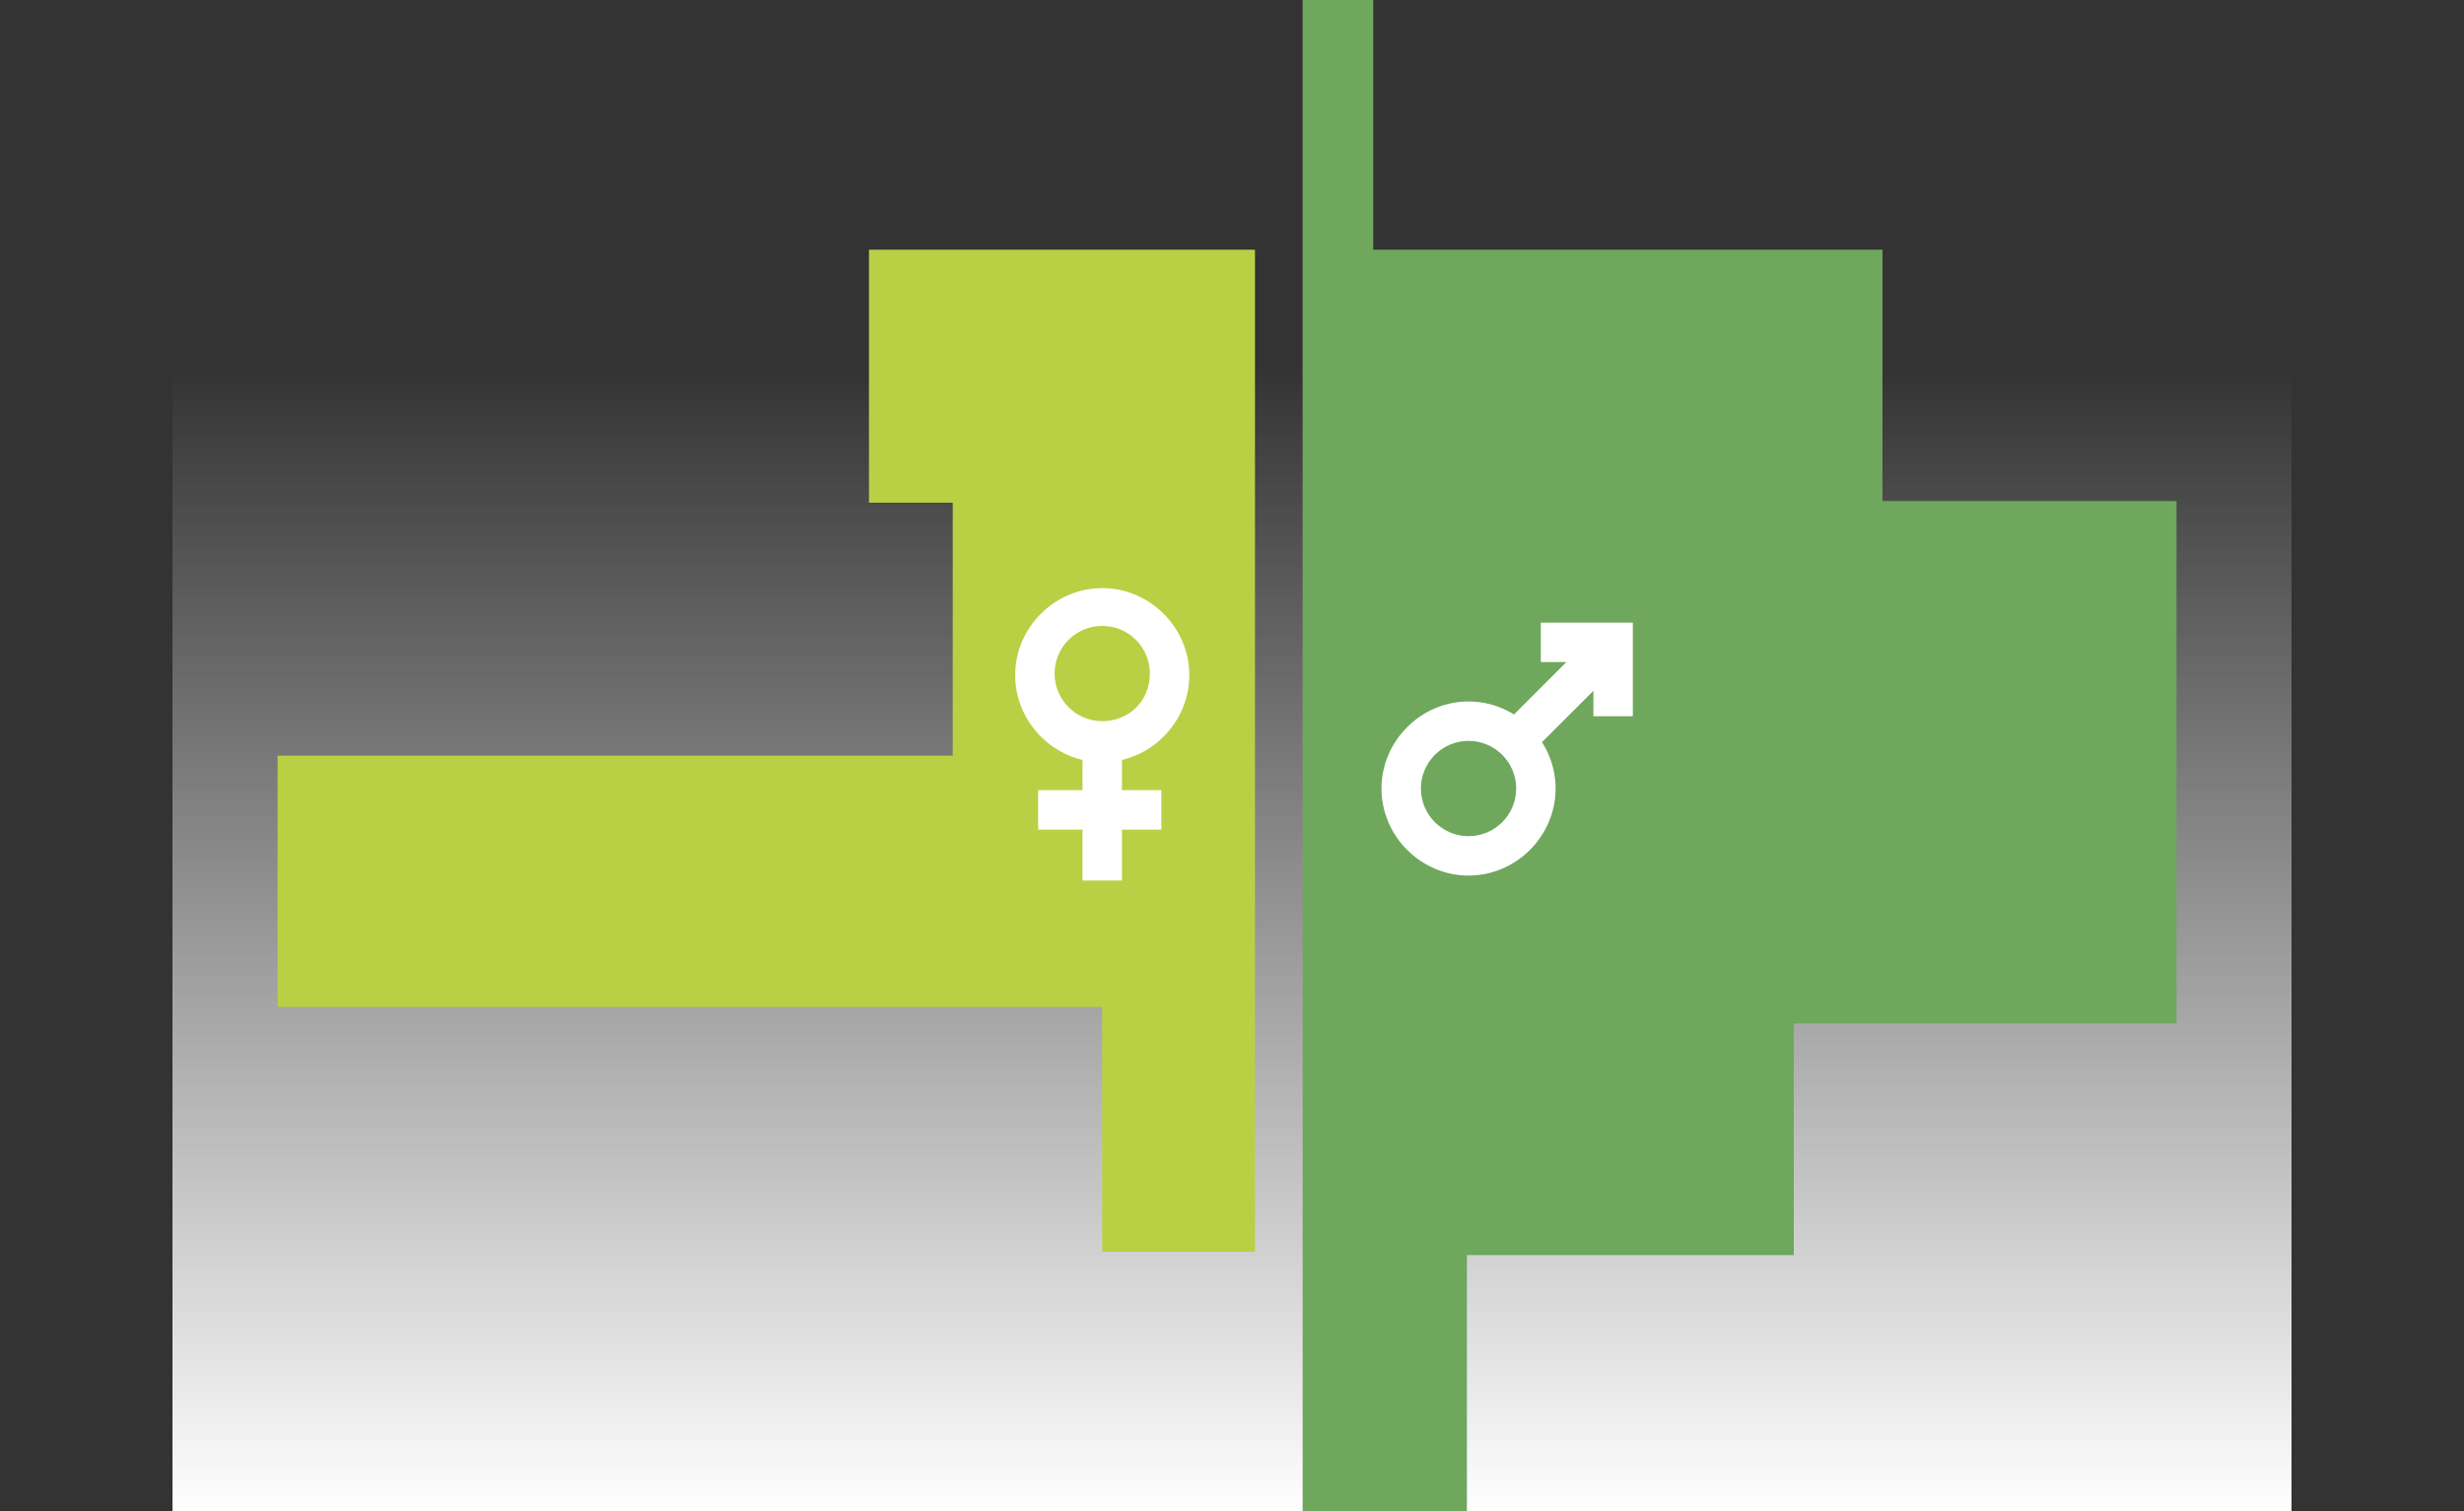 <?xml version="1.0" encoding="utf-8"?>
<!-- Generator: Adobe Illustrator 26.4.1, SVG Export Plug-In . SVG Version: 6.00 Build 0)  -->
<svg version="1.1" id="Ebene_1" xmlns="http://www.w3.org/2000/svg" xmlns:xlink="http://www.w3.org/1999/xlink" x="0px" y="0px"
	 viewBox="0 0 150 92" style="enable-background:new 0 0 150 92;" xml:space="preserve">
<rect x="0" y="0" width="150" height="92" fill="#333333" stroke="none"/>
<style type="text/css">
	.st0{fill:url(#SVGID_1_);}
	.st1{fill:#6FA75C;}
	.st2{fill:#B9D045;}
	.st3{fill:#FFFFFF;}
</style>
<g>
	<linearGradient id="SVGID_1_" gradientUnits="userSpaceOnUse" x1="75" y1="22.367" x2="75" y2="92.019">
		<stop  offset="9.781275e-09" style="stop-color:#FFFFFF;stop-opacity:0"/>
		<stop  offset="1" style="stop-color:#FFFFFF"/>
	</linearGradient>
	<rect x="10.5" y="22.4" class="st0" width="129" height="69.7"/>
	<g>
		<g>
			<polygon class="st1" points="132.5,30.5 132.5,62.3 109.2,62.3 109.2,76.4 89.3,76.4 89.3,92 79.3,92 79.3,0 83.6,0 83.6,15.2 
				114.6,15.2 114.6,30.5 			"/>
			<polygon class="st2" points="76.4,15.2 76.4,76.2 67.1,76.2 67.1,61.3 16.9,61.3 16.9,46 58,46 58,30.6 52.9,30.6 52.9,15.2 			
				"/>
			<g>
				<g>
					<path class="st3" d="M67.1,46.4c-2.9,0-5.3-2.4-5.3-5.3c0-2.9,2.4-5.3,5.3-5.3c2.9,0,5.3,2.4,5.3,5.3
						C72.4,44,70,46.4,67.1,46.4z M67.1,38.1c-1.6,0-2.9,1.3-2.9,2.9c0,1.6,1.3,2.9,2.9,2.9S70,42.7,70,41
						C70,39.4,68.7,38.1,67.1,38.1z"/>
				</g>
				<g>
					<rect x="65.9" y="45.2" class="st3" width="2.4" height="8.4"/>
				</g>
				<g>
					<rect x="63.2" y="48.1" class="st3" width="7.5" height="2.4"/>
				</g>
			</g>
			<g>
				<g>
					<path class="st3" d="M89.4,53.3c-2.9,0-5.3-2.4-5.3-5.3c0-2.9,2.4-5.3,5.3-5.3s5.3,2.4,5.3,5.3C94.7,50.9,92.3,53.3,89.4,53.3z
						 M89.4,45.1c-1.6,0-2.9,1.3-2.9,2.9c0,1.6,1.3,2.9,2.9,2.9c1.6,0,2.9-1.3,2.9-2.9C92.3,46.4,91,45.1,89.4,45.1z"/>
				</g>
				<g>
					<g>
						
							<rect x="91.1" y="40.9" transform="matrix(0.707 -0.707 0.707 0.707 -1.873 79.698)" class="st3" width="8.4" height="2.4"/>
					</g>
					<g>
						<polygon class="st3" points="99.4,43.6 97,43.6 97,40.3 93.8,40.3 93.8,37.9 99.4,37.9 						"/>
					</g>
				</g>
			</g>
		</g>
	</g>
</g>
</svg>
